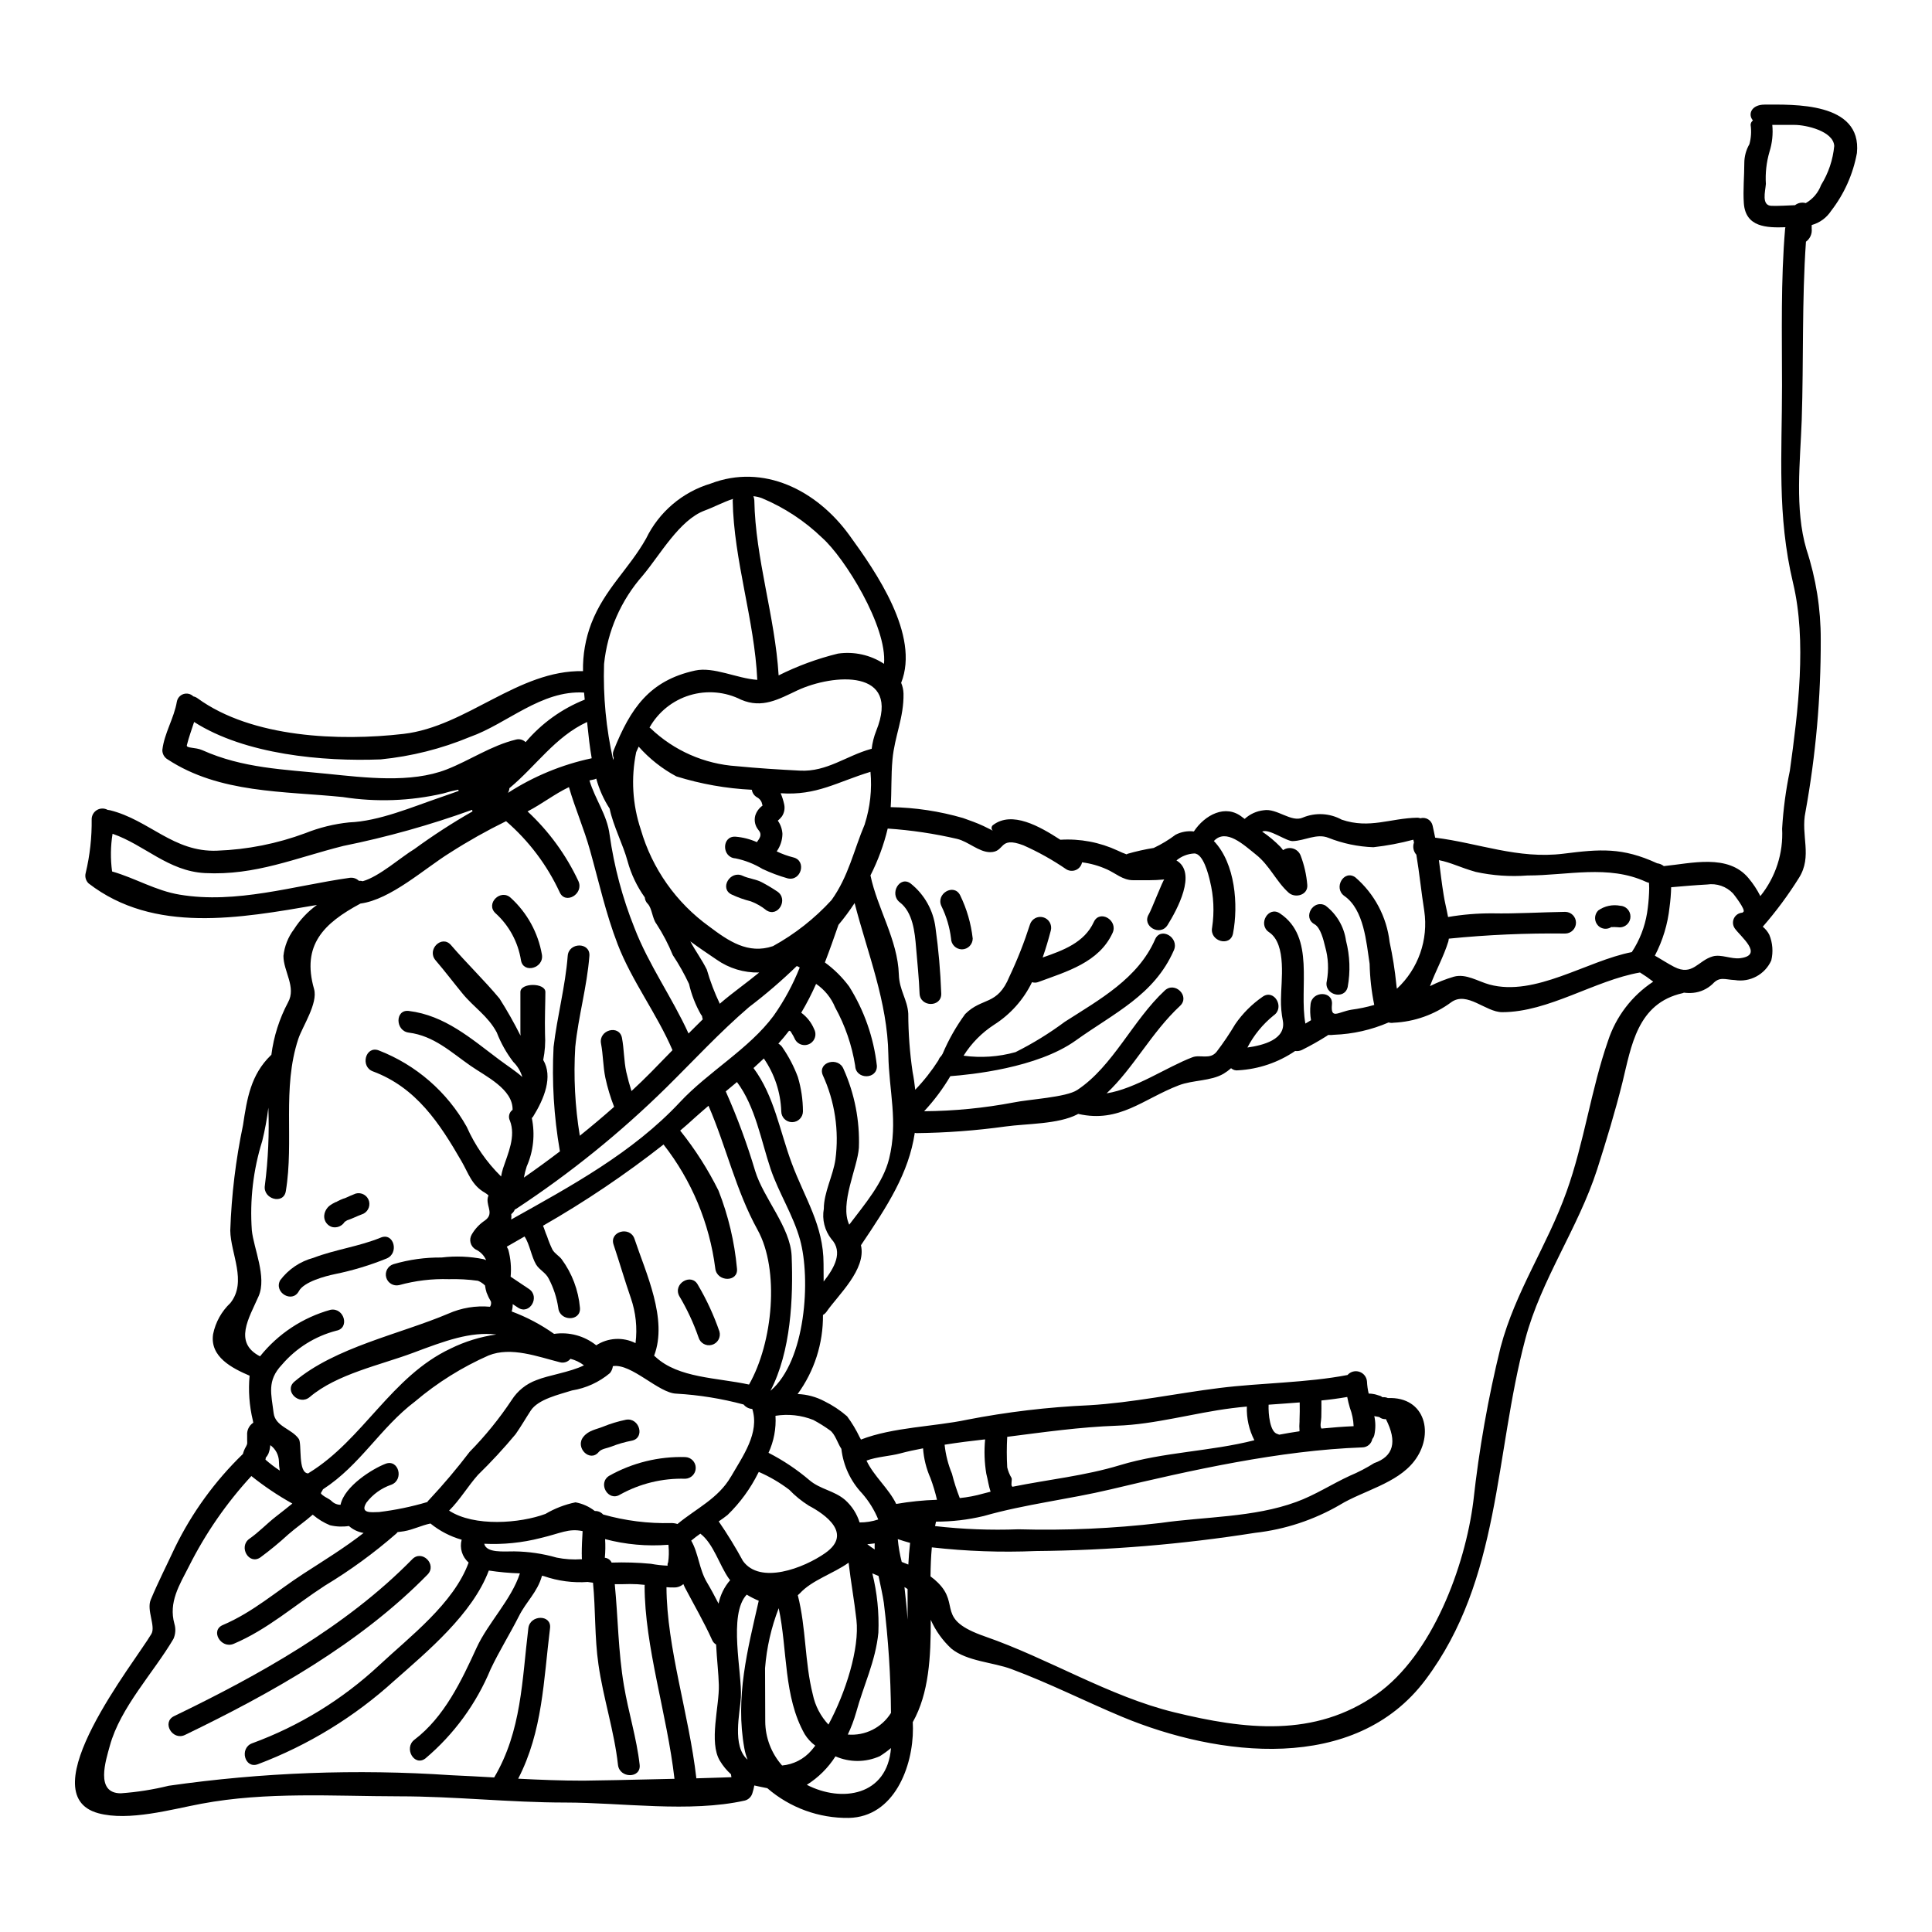 <?xml version="1.0" encoding="UTF-8"?>
<!-- Uploaded to: SVG Repo, www.svgrepo.com, Generator: SVG Repo Mixer Tools -->
<svg fill="#000000" width="800px" height="800px" version="1.1" viewBox="144 144 512 512" xmlns="http://www.w3.org/2000/svg">
 <g>
  <path d="m407.14 364.18c-0.242-0.191-0.383-0.492-0.367-0.805s0.18-0.598 0.445-0.77c5.023-3.746 12.203 0.324 17.785 3.938 5.223-0.324 10.441 0.664 15.184 2.867 0.77 0.375 1.559 0.711 2.363 1 0.086-0.055 0.18-0.105 0.277-0.148 2.269-0.656 4.582-1.172 6.918-1.547 2.047-0.965 3.988-2.137 5.793-3.5 1.492-0.773 3.18-1.078 4.848-0.871 2.852-4.328 8.391-7.414 12.891-3.742 0.199 0.145 0.395 0.273 0.574 0.422v-0.004c1.391-1.285 3.16-2.09 5.043-2.293 3.496-0.602 7.293 3.316 10.363 1.945v-0.004c3.344-1.391 7.141-1.188 10.316 0.555 7.418 2.5 12.812-0.395 20.055-0.523 0.27 0.008 0.535 0.055 0.789 0.148 0.691-0.195 1.434-0.094 2.047 0.277 0.617 0.375 1.047 0.984 1.195 1.691 0.25 1.051 0.449 2.125 0.672 3.172 11.516 1.426 21.93 5.746 34.023 4.246 9.715-1.223 15.559-1.699 24.75 2.523 0.027 0 0.027 0 0.051 0.023 0.176 0.02 0.352 0.055 0.523 0.102 0.453 0.133 0.879 0.352 1.25 0.645 7.32-0.723 17.012-3.32 22.434 3.172v0.004c1.234 1.461 2.293 3.062 3.148 4.773 4.062-5.039 6.117-11.402 5.769-17.863 0.305-5.16 0.988-10.289 2.047-15.352 2.172-15.633 4.523-34.418 0.848-49.777-4.269-17.91-2.922-33.969-2.922-52.277 0-13.91-0.352-27.797 0.824-41.637l0.078-0.352c-5.023 0.176-10.562-0.023-11.02-6.344-0.246-3.519 0.125-7.168 0.125-10.715v0.004c0.012-1.738 0.477-3.445 1.348-4.949 0.457-1.664 0.566-3.406 0.324-5.117 0.008-0.469 0.238-0.906 0.621-1.18-1.422-1.574-0.449-4.195 3.074-4.195 7.477 0 25.828-0.789 24.477 12.816h0.004c-1.02 5.59-3.367 10.855-6.848 15.348-1.199 1.836-3.027 3.168-5.144 3.75v0.949-0.004c0.16 1.348-0.422 2.676-1.52 3.473-1.098 15.711-0.598 31.52-1.121 47.254-0.395 11.02-1.902 23.582 1.246 34.27v0.004c2.539 7.711 3.82 15.781 3.793 23.902 0.047 15.32-1.309 30.609-4.047 45.684-1.324 6.219 1.926 11.719-1.746 17.512v-0.004c-2.844 4.551-6.043 8.867-9.57 12.91 0.719 0.582 1.309 1.305 1.73 2.129 0.891 2.156 1.074 4.547 0.523 6.816-1.668 3.715-5.625 5.848-9.645 5.195-2.695-0.121-4.019-1.023-5.902 1.027-1.414 1.344-3.234 2.172-5.172 2.359-0.809 0.074-1.621 0.055-2.426-0.051-0.105 0.051-0.215 0.094-0.328 0.129-12.059 2.695-13.605 14.012-15.98 23.703-1.926 7.719-4.273 15.438-6.691 23.008-5.047 15.633-14.84 29.145-19.035 44.957-8.168 30.672-6.473 63.668-26.449 90.293-18.734 25.004-55.051 20.355-80.293 9.867-9.891-4.121-19.434-8.988-29.496-12.715-4.82-1.797-11.738-2.023-15.887-5.418v-0.004c-2.312-2.144-4.164-4.734-5.441-7.617 0.023 9.738-0.453 19.48-4.769 27.125 0.023 0.551 0.047 1.098 0.047 1.648 0.051 10.039-4.922 23.477-17.008 23.727h-0.004c-7.914 0.105-15.59-2.695-21.578-7.875-1.223-0.246-2.363-0.473-3.449-0.723-0.121 0.676-0.285 1.344-0.496 2-0.266 0.973-1.027 1.734-2.004 1.996-14.633 3.273-32.594 0.527-47.602 0.527-14.742 0-29.25-1.648-44.012-1.648-17.484-0.023-35.145-1.273-52.426 1.969-7.766 1.449-19.258 4.723-27.348 2.5-18.336-5.047 9.738-40.066 14.109-47.508 1.18-2.047-1.328-6.297-0.176-9.055 1.969-4.723 4.273-9.215 6.418-13.836 4.519-9.246 10.613-17.637 18.012-24.797 0.176-0.691 0.453-1.355 0.82-1.969 0.449-0.789 0.301-0.949 0.301-1.746v-1.25c-0.102-1.32 0.52-2.59 1.625-3.32-0.031-0.219-0.074-0.438-0.125-0.648-0.93-3.863-1.219-7.852-0.852-11.809-4.57-1.969-10.594-4.969-9.668-11.02v-0.004c0.641-3.152 2.238-6.027 4.574-8.238 4.496-5.644 0.051-13.113-0.027-19.207v-0.004c0.32-9.387 1.449-18.73 3.375-27.926 1.074-7.086 2.047-13.336 7.391-18.531 0.035-0.039 0.078-0.074 0.125-0.102 0.621-4.867 2.117-9.578 4.422-13.91 2.227-4.023-1.223-8.219-1.223-12.289h-0.004c0.273-2.57 1.238-5.019 2.801-7.082 1.602-2.512 3.664-4.695 6.082-6.438-20.355 3.496-43.164 7.695-60.52-5.719-0.746-0.723-1.035-1.797-0.754-2.797 1.113-4.664 1.641-9.445 1.574-14.238 0.016-0.996 0.555-1.914 1.422-2.418 0.863-0.5 1.926-0.512 2.801-0.027 0.219 0.02 0.438 0.055 0.652 0.102 10.414 2.594 16.781 11.164 28.375 10.715l-0.004-0.004c8-0.285 15.902-1.855 23.406-4.648 3.703-1.477 7.594-2.434 11.562-2.844 7.941-0.301 16.758-4.098 24.23-6.644 1.473-0.523 3.121-1.074 4.816-1.699-0.047-0.098-0.047-0.219-0.098-0.324-1.355 0.262-2.699 0.594-4.023 1-8.715 2.012-17.738 2.336-26.574 0.949-15.742-1.598-32.645-0.949-46.41-9.965-0.895-0.512-1.441-1.469-1.426-2.496 0.5-4.449 3.102-8.395 3.848-12.84h0.004c0.176-0.941 0.855-1.711 1.77-2 0.918-0.285 1.914-0.047 2.598 0.625 0.398 0.086 0.773 0.258 1.102 0.496 14.484 10.543 37.785 11.391 54.574 9.445 16.785-1.945 30.352-16.984 47.582-16.633-0.086-4.312 0.66-8.605 2.199-12.637 3.523-9.117 9.961-14.414 14.508-22.48 3.414-7.043 9.621-12.332 17.117-14.586 13.961-5.344 28.023 1.672 36.715 13.609 7.121 9.793 18.781 26.574 13.777 39.191h-0.004c0.383 0.895 0.594 1.852 0.625 2.824 0.125 6.394-2.363 11.289-2.922 17.484-0.395 4.219-0.199 8.441-0.477 12.637 6.504 0.102 12.965 1.078 19.207 2.898 1.797 0.648 3.621 1.273 5.367 2.098 1.75 0.82 2.379 1.195 2.527 1.281zm219.48-171.17c1.941-3.133 3.129-6.672 3.473-10.34-0.246-3.938-7.477-5.57-10.512-5.57h-5.906c0.238 2.406-0.02 4.836-0.75 7.141-0.805 2.762-1.125 5.644-0.949 8.516-0.148 1.949-1.246 5.723 1.5 5.793 2.074 0.051 4.148-0.098 6.191-0.172h0.027c0.805-0.629 1.863-0.836 2.844-0.551 1.891-1.074 3.336-2.785 4.082-4.828zm-20.605 192.65c0.723-0.5-2.648-4.793-2.754-4.894v-0.004c-1.77-1.852-4.332-2.734-6.867-2.359-3.199 0.172-6.344 0.449-9.516 0.723h-0.004c-0.043 1.758-0.184 3.508-0.422 5.246-0.477 4.504-1.801 8.875-3.898 12.887 1.723 0.977 3.375 2.074 5.117 2.973 4.894 2.523 6.32-1.695 10.266-2.793 2.223-0.602 4.871 0.789 7.219 0.496 6.441-0.824 0.023-5.793-1.449-7.938v-0.004c-0.531-0.789-0.602-1.805-0.176-2.656 0.422-0.855 1.27-1.414 2.223-1.469 0.082-0.078 0.172-0.152 0.262-0.219zm-25-4.949c0.051-0.84 0.051-1.68 0-2.523-0.02-0.078-0.031-0.164-0.027-0.246-0.27-0.055-0.535-0.141-0.789-0.254-10.012-4.594-20.828-1.672-31.422-1.672h0.004c-4.586 0.348-9.195 0.031-13.688-0.949-4.371-1.246-6.344-2.426-9.766-3.121 0.395 3.047 0.746 6.121 1.246 9.168 0.246 1.695 0.789 3.769 1.18 5.902h0.004c3.852-0.66 7.754-0.984 11.664-0.969 6.445 0.125 12.891-0.301 19.355-0.395 1.586 0 2.875 1.285 2.875 2.871 0 1.59-1.289 2.875-2.875 2.875-10.289-0.125-20.578 0.324-30.82 1.352-0.051 0.246-0.078 0.5-0.125 0.723-1.27 4.121-3.344 7.766-4.844 11.789-0.02 0.02-0.027 0.047-0.023 0.074 2.019-1.02 4.125-1.855 6.297-2.496 3.246-0.902 6.418 1.246 9.445 2.07 12.137 3.297 25.801-6.269 37.738-8.594 2.066-3.129 3.445-6.66 4.047-10.363 0.273-1.734 0.449-3.484 0.523-5.242zm1.098 23.43v0.004c-1.121-0.871-2.289-1.68-3.5-2.426-12.035 2.098-24.203 10.516-36.516 10.516-4.398 0-9.266-5.648-13.488-2.648h0.004c-4.449 3.301-9.781 5.195-15.312 5.445-0.434 0.078-0.879 0.051-1.301-0.074-4.582 1.98-9.492 3.09-14.484 3.269-0.512 0.066-1.031 0.086-1.551 0.051l-0.301 0.227h0.004c-2.148 1.363-4.367 2.613-6.644 3.746-0.562 0.262-1.184 0.359-1.801 0.273-4.461 3.043-9.668 4.809-15.062 5.117-0.688 0.109-1.391-0.09-1.918-0.551-0.609 0.543-1.27 1.027-1.969 1.449-3.402 2-8.145 1.648-11.863 3.074-9.469 3.621-15.742 10.062-26.629 7.594-0.027 0-0.027-0.023-0.051-0.023-0.023 0-0.148 0.098-0.246 0.148-5.074 2.621-13.363 2.422-18.984 3.195-7.848 1.09-15.758 1.68-23.68 1.77-0.133-0.008-0.266-0.035-0.395-0.074-1.598 10.691-7.219 19.332-14.262 29.777 1.473 6.391-6.047 13.188-9.094 17.582h0.004c-0.254 0.367-0.586 0.676-0.977 0.898 0.074 7.527-2.281 14.875-6.719 20.957 2.477 0.09 4.898 0.738 7.086 1.898 2.172 1.062 4.199 2.406 6.023 3.996 1.293 1.742 2.414 3.606 3.344 5.566 0.129 0.191 0.234 0.395 0.324 0.605 8.492-3.297 19.461-3.426 28.074-5.246v-0.004c10.691-2.078 21.52-3.363 32.398-3.844 11.539-0.676 23.078-3.148 34.566-4.574 10.965-1.371 23.082-1.348 33.922-3.445h-0.004c0.785-0.895 2.031-1.227 3.16-0.844 1.129 0.379 1.914 1.402 1.996 2.59 0.051 1.07 0.199 2.129 0.449 3.172 0.512 0.012 1.023 0.066 1.523 0.172 0.551 0.102 1.074 0.352 1.621 0.477 0.199 0.051 0.395 0.324 0.574 0.324h0.027c0.461-0.043 0.926 0.031 1.348 0.223 10.039-0.426 12.414 9.77 6.918 16.785-4.57 5.867-13.512 7.793-19.605 11.488l0.004 0.004c-6.914 4.019-14.586 6.551-22.531 7.441-19.23 3.039-38.656 4.652-58.125 4.824-9.184 0.387-18.387 0.062-27.523-0.977-0.227 2.473-0.328 5.047-0.352 7.695 0.715 0.508 1.379 1.074 1.996 1.695 6.023 5.996-0.848 9.617 12.488 14.238 16.758 5.82 32.922 15.887 50.082 20.074 18.707 4.57 37.215 6.816 53.703-4.797 14.684-10.367 23.402-33.816 25.586-51.105v-0.004c1.504-13.754 3.914-27.398 7.223-40.836 3.973-14.957 12.336-26.801 17.484-41.238 4.672-13.012 6.492-27.074 10.988-39.961 2.102-6.426 6.32-11.953 11.965-15.672zm-67.91 1.875c5.664-5.266 8.371-12.98 7.242-20.633-0.789-4.949-1.273-9.941-2.098-14.887v0.004c-0.785-0.879-1.027-2.117-0.629-3.227-0.051-0.25-0.102-0.5-0.172-0.746-3.473 0.934-7.016 1.598-10.59 1.996-4.086-0.145-8.117-0.992-11.914-2.496-3.098-1.25-6.269 0.789-9.465 0.875-1.723 0.051-6.297-3.398-8.094-2.523 1.727 1.168 3.332 2.504 4.793 3.992 0.27 0.293 0.52 0.602 0.75 0.926 0.777-0.539 1.758-0.695 2.66-0.422 0.906 0.27 1.637 0.941 1.984 1.82 0.961 2.516 1.559 5.16 1.777 7.844 0.199 2.672-3.199 3.57-4.926 2.047-3.344-2.996-5.043-7.266-8.742-10.164-3.148-2.5-7.871-7.019-11.086-3.543 5.695 5.945 6.519 16.984 5.07 24.5-0.699 3.644-6.219 2.098-5.547-1.523v0.004c0.633-4.137 0.441-8.355-0.57-12.414-0.395-1.699-1.773-7.269-4.148-7.269-1.734 0.082-3.394 0.73-4.723 1.848 5.543 3.269 0.121 13.137-2.363 17.133-1.969 3.121-6.918 0.246-4.949-2.898 0.676-1.098 3.773-9.168 4.098-9.191-2.754 0.277-5.512 0.195-8.293 0.195-2.695 0-4.621-1.848-6.965-2.898v0.008c-2.078-0.941-4.285-1.562-6.547-1.848-0.172 0.895-0.77 1.648-1.602 2.016-0.832 0.367-1.793 0.305-2.57-0.168-3.594-2.469-7.402-4.598-11.387-6.367-6.621-2.5-4.746 1.824-8.793 1.824-2.949 0-5.797-2.797-8.691-3.496v-0.004c-6.066-1.414-12.242-2.336-18.461-2.754-1.031 4.305-2.566 8.469-4.57 12.414 1.852 8.84 7.223 17.059 7.523 26.277 0.125 4.195 2.297 6.641 2.5 10.414h-0.004c0.016 5.156 0.398 10.309 1.148 15.41 0.324 1.625 0.523 3.172 0.695 4.695h0.004c2.301-2.387 4.356-5 6.141-7.793 0.145-0.43 0.395-0.816 0.727-1.121 0.125-0.199 0.277-0.395 0.395-0.625 1.578-3.723 3.582-7.25 5.969-10.516 4.547-4.551 8.516-2.102 11.742-9.969 2.106-4.453 3.918-9.043 5.418-13.738 0.457-1.488 2.016-2.348 3.516-1.934 1.504 0.414 2.402 1.949 2.031 3.461-0.625 2.363-1.328 4.816-2.172 7.191 5.391-1.875 11.062-3.938 13.559-9.414 1.551-3.375 6.496-0.453 4.973 2.898-3.598 7.84-12.164 10.234-19.605 12.988-0.555 0.23-1.176 0.258-1.75 0.074-2.238 4.625-5.727 8.535-10.066 11.289-3.25 2.113-6.004 4.91-8.07 8.191 4.609 0.629 9.301 0.309 13.777-0.949 4.582-2.293 8.953-4.984 13.062-8.043 9.219-5.902 19.41-11.488 23.926-21.855 1.5-3.398 6.441-0.473 4.973 2.898-5.219 11.914-15.812 16.609-26.023 23.93-10.215 7.32-28 9.055-33.219 9.445-1.973 3.34-4.301 6.457-6.945 9.293 7.957-0.059 15.887-0.836 23.703-2.32 4.094-0.852 13.938-1.352 16.887-3.32 9.488-6.297 14.66-18.434 23.18-26.352 2.695-2.523 6.766 1.523 4.047 4.07-7.644 7.121-12.203 16.34-19.461 23.18 7.719-1.223 15.91-6.965 22.754-9.566 2.047-0.789 4.621 0.746 6.394-1.449 1.789-2.344 3.441-4.789 4.945-7.324 1.965-2.852 4.438-5.32 7.293-7.289 3.051-2.098 5.902 2.898 2.898 4.969h-0.004c-2.883 2.328-5.258 5.227-6.965 8.516 4.121-0.574 10.312-2.121 9.387-7.117v0.004c-0.363-1.852-0.531-3.734-0.496-5.621 0-4.746 1.645-14.637-3.172-17.836-3.047-2.051-0.176-7.047 2.898-4.973 9.465 6.297 4.996 19.609 6.746 29.199l1.496-0.898c-0.246-1.375-0.289-2.781-0.129-4.172 0.328-3.644 6.023-3.695 5.672 0-0.375 4.074 1.574 2.023 5.117 1.402 2.062-0.27 4.098-0.695 6.094-1.273-0.734-3.586-1.145-7.234-1.223-10.891-0.875-5.695-1.473-14.336-6.691-17.984-2.996-2.098-0.145-7.086 2.902-4.945h-0.004c5.078 4.375 8.324 10.5 9.09 17.156 0.805 3.695 1.398 7.43 1.773 11.191 0.031 0.398 0.086 0.797 0.164 1.188zm-6.047 125.73c5.144-1.773 6.191-5.644 3.121-11.668-0.641 0.059-1.277-0.137-1.77-0.547-0.449-0.074-0.879-0.148-1.305-0.25 0.359 1.617 0.367 3.297 0.027 4.922-0.086 0.422-0.273 0.816-0.551 1.148-0.238 1.277-1.348 2.207-2.644 2.223-21.906 0.789-45.387 6.047-66.668 11.117-11.113 2.648-22.75 3.938-33.719 7.086v-0.004c-4.125 0.988-8.355 1.484-12.598 1.477-0.098 0.395-0.176 0.789-0.246 1.18 7.324 0.84 14.707 1.125 22.074 0.848 12.582 0.352 25.172-0.207 37.668-1.676 11.766-1.699 24.676-1.426 35.969-5.57 5.023-1.824 9.391-4.723 14.215-6.941 2.231-0.938 4.379-2.055 6.426-3.344zm-5.43-9.793c-0.066-1.668-0.402-3.312-0.996-4.871-0.281-0.945-0.516-1.902-0.699-2.871-2.25 0.395-4.551 0.699-6.844 0.926 0 1.125 0.023 3.098-0.027 4.422 0 0.902-0.449 2.363 0.027 3l0.023 0.023c2.828-0.281 5.676-0.504 8.516-0.629zm-14.34-1.375c0.074-1.449 0.074-3.543 0.051-4.922-2.754 0.227-5.512 0.395-8.242 0.602-0.102 2.496 0.375 7.219 2.293 7.742l0.004 0.004c0.18 0.055 0.355 0.121 0.527 0.199 1.773-0.352 3.57-0.625 5.367-0.902h0.004c-0.07-0.906-0.07-1.816 0.008-2.723zm-11.961 5.117h0.004c-1.422-2.762-2.109-5.84-2-8.941-1.328 0.125-2.648 0.25-3.938 0.426-10.012 1.246-20.469 4.328-30.496 4.644-9.84 0.352-19.434 1.723-29.07 2.949v-0.004c-0.152 2.695-0.152 5.398 0 8.094 0.23 0.996 0.621 1.945 1.148 2.82 0.195 0.5-0.227 1.797 0.098 2.148 0.047 0.059 0.09 0.117 0.125 0.18 9.488-1.926 19.23-2.902 28.496-5.723 11.59-3.516 23.93-3.617 35.645-6.613zm-71.852 14.117c0.648-0.176 1.301-0.328 1.945-0.5-0.523-1.523-0.723-3.172-1.145-4.793-0.492-2.992-0.594-6.035-0.305-9.055-0.121 0-0.223 0.023-0.348 0.023-3.148 0.352-6.769 0.789-10.391 1.375h0.004c0.273 2.637 0.93 5.223 1.945 7.672 0.551 2.199 1.246 4.359 2.074 6.469 2.106-0.211 4.188-0.609 6.219-1.191zm-12.266 1.648h0.004c-0.449-1.949-1.027-3.867-1.727-5.746-1.105-2.496-1.773-5.164-1.965-7.891-2.121 0.395-4.195 0.848-6.047 1.348-2.672 0.723-6.242 0.879-8.938 1.902 1.922 4.121 5.902 7.391 7.871 11.488 3.57-0.621 7.18-0.988 10.805-1.102zm-7.59 17.164c0.098-1.922 0.246-3.82 0.473-5.742-1.098-0.301-2.168-0.625-3.269-1 0.188 2.039 0.535 4.059 1.047 6.043 0.578 0.223 1.148 0.469 1.75 0.699zm-0.199 14.613c0.023-2.699 0-5.418 0-8.121-0.262-0.191-0.539-0.367-0.824-0.523 0.301 2.871 0.645 5.766 0.824 8.641zm-4.898-122.14c2.449-9.938-0.051-17.984-0.199-27.621-0.223-14.035-5.512-26.852-8.938-40.148l-0.004-0.004c-1.309 2.008-2.734 3.934-4.273 5.769-1.145 3.297-2.32 6.644-3.598 9.965v0.004c2.453 1.785 4.617 3.93 6.422 6.367 4 6.363 6.512 13.547 7.352 21.016 0.125 3.695-5.617 3.695-5.746 0-0.867-5.43-2.664-10.668-5.32-15.484-1.035-2.523-2.789-4.688-5.043-6.219-1.156 2.621-2.473 5.176-3.938 7.641 1.504 1.098 2.676 2.582 3.398 4.297 0.766 1.371 0.297 3.102-1.062 3.894-1.355 0.789-3.098 0.348-3.91-0.996-0.301-0.668-0.648-1.312-1.047-1.926-0.305-0.449 0-0.125-0.395-0.473 0.023 0 0.023 0.023 0.023 0.047-0.078-0.012-0.152-0.039-0.223-0.074-0.898 1.18-1.852 2.328-2.848 3.426v-0.004c0.477 0.258 0.875 0.637 1.152 1.102 1.648 2.406 3 5.004 4.019 7.742 0.883 2.949 1.336 6.012 1.348 9.09 0 1.586-1.285 2.875-2.875 2.875-1.586 0-2.871-1.289-2.871-2.875-0.168-4.988-1.754-9.82-4.578-13.938-0.02-0.02-0.027-0.047-0.023-0.074l-2.754 2.547c5.512 7.418 6.941 16.684 10.145 25.254 3.445 9.266 8.414 16.434 8.414 26.551 0 1.574 0.027 3.172 0.027 4.769 2.82-3.598 5.242-7.793 2.047-11.266v0.004c-1.781-2.266-2.512-5.184-2-8.02 0-4.328 2.449-8.742 3.074-13.062 1.016-7.637-0.152-15.41-3.375-22.41-1.352-3.445 4.219-4.945 5.547-1.523v0.004c2.918 6.535 4.305 13.652 4.047 20.809-0.352 5.344-5.184 14.832-2.559 20.402 4.07-5.394 8.988-11.082 10.562-17.457zm0.5 156.16c-0.934 0.781-1.918 1.496-2.949 2.144-3.738 1.68-8.012 1.695-11.762 0.051-1.941 3.047-4.535 5.625-7.594 7.543 9.316 4.797 21.32 2.871 22.305-9.738zm0-9.316c-0.07-9.762-0.703-19.512-1.898-29.203-0.301-2.098-0.875-4.547-1.402-7.086-0.547-0.223-1.098-0.449-1.648-0.695h0.004c1.281 5.144 1.82 10.445 1.602 15.746-0.75 7.57-3.938 13.938-5.902 21.156h-0.004c-0.57 1.996-1.305 3.941-2.195 5.816 4.59 0.387 9.008-1.828 11.445-5.734zm-1.848-278.02c0.898-9.867-10.492-28.199-16.391-33.395h0.004c-4.621-4.465-10.031-8.023-15.957-10.5-0.73-0.277-1.496-0.453-2.273-0.523 0.137 0.34 0.223 0.703 0.25 1.074 0.273 15.484 5.492 30.801 6.441 46.41h0.004c5.004-2.504 10.273-4.438 15.711-5.773 4.266-0.621 8.609 0.34 12.215 2.707zm-6.473 227.54h0.004c1.68 0.012 3.352-0.254 4.945-0.785-1.039-2.535-2.496-4.879-4.305-6.938-3.051-3.231-4.973-7.371-5.469-11.789-0.027-0.051-0.078-0.102-0.102-0.148-0.875-1.328-1.598-3.824-2.922-4.746-1.41-1.02-2.887-1.938-4.422-2.758-3.176-1.262-6.641-1.641-10.016-1.098 0.203 3.375-0.434 6.746-1.848 9.812 3.883 1.988 7.523 4.418 10.84 7.246 2.898 2.473 6.594 2.754 9.488 5.269l0.004 0.004c1.777 1.598 3.094 3.644 3.805 5.93zm4.402-209.76c6.719-16.633-11.465-15.109-20.832-10.766-5.019 2.363-9.363 4.894-14.957 2.5h-0.004c-4.215-2.133-9.094-2.559-13.617-1.188-4.523 1.371-8.34 4.438-10.66 8.555 0.098 0.062 0.191 0.129 0.277 0.203 6.188 5.918 14.262 9.473 22.805 10.039 5.621 0.547 11.188 0.898 16.809 1.18 7.086 0.375 12.266-3.938 18.785-5.742 0.066 0.004 0.133-0.004 0.195-0.027 0.191-1.629 0.594-3.227 1.199-4.754zm-0.395 216.93c-0.023-0.551-0.023-1.098 0-1.625-0.672 0.102-1.324 0.176-1.969 0.223 0.637 0.504 1.297 0.973 1.984 1.402zm-2.621-192.27c1.418-4.461 1.93-9.156 1.5-13.816-8.867 2.699-14.289 6.344-23.801 5.672 0.41 0.965 0.727 1.969 0.945 2.996 0.223 1.078 0.004 2.203-0.602 3.125-0.32 0.422-0.688 0.809-1.098 1.145 0.723 1.023 1.148 2.227 1.223 3.477-0.016 1.676-0.547 3.305-1.52 4.668 1.414 0.68 2.894 1.215 4.418 1.598 3.598 0.875 2.074 6.418-1.523 5.547-2.289-0.648-4.516-1.48-6.668-2.496-2.203-1.336-4.617-2.281-7.144-2.801-3.672-0.223-3.699-5.973 0-5.746 1.957 0.16 3.875 0.652 5.668 1.449 0.75-1.074 1.5-1.969 0.395-3.246-0.875-1.059-1.184-2.473-0.824-3.797 0.332-1.062 1.008-1.988 1.918-2.633 0-0.051-0.027-0.074-0.027-0.152-0.07-0.273-0.148-0.523-0.223-0.789v0.004c-0.258-0.562-0.699-1.02-1.25-1.301-0.719-0.418-1.207-1.145-1.324-1.969-6.793-0.328-13.516-1.52-20.008-3.543-3.769-2.019-7.152-4.691-9.988-7.891-0.223 0.477-0.449 0.973-0.648 1.449h-0.004c-1.418 6.84-0.992 13.934 1.227 20.559 3.008 10.344 9.391 19.379 18.133 25.672 5.047 3.797 10.27 7.441 16.887 5.195 5.801-3.191 11.039-7.316 15.512-12.199 4.543-6.34 5.871-13.184 8.844-20.176zm-9.641 238.68c4.57-8.465 8.289-20.203 7.418-27.797-0.578-5.117-1.477-10.039-2.074-15.113-4.023 2.898-9.742 4.621-12.938 8.145v-0.004c-0.164 0.172-0.34 0.328-0.523 0.477 2.242 8.816 1.793 17.656 3.973 26.301 0.625 2.996 2.066 5.762 4.16 7.992zm-0.789-45.508c7.219-5.094 0-10.191-4.449-12.535l0.004-0.004c-1.883-1.18-3.613-2.59-5.152-4.195-2.488-1.891-5.195-3.477-8.066-4.723-0.043 0.086-0.094 0.172-0.148 0.254-2.055 4.144-4.797 7.91-8.117 11.137-0.789 0.625-1.551 1.18-2.363 1.723l0.004 0.004c2.32 3.371 4.461 6.863 6.414 10.465 4.519 6.316 16.059 1.973 21.883-2.125zm-3.723 52.348c0.352-0.395 0.676-0.824 1.023-1.27-1.113-0.82-2.062-1.848-2.793-3.023-5.672-10.016-4.523-22.258-6.894-33.398-1.98 5.098-3.199 10.461-3.621 15.914 0.023 4.668 0.051 9.363 0.051 14.059 0.016 4.316 1.605 8.48 4.465 11.715 3.012-0.273 5.801-1.703 7.773-3.992zm-10.859-95.297c9.414-7.969 10.715-29.727 7.84-40.066-1.824-6.547-5.57-12.242-7.766-18.66-2.547-7.566-4.047-16.582-8.941-23.105-1 0.828-2 1.648-2.973 2.477 3.051 6.852 5.652 13.895 7.793 21.082 2.195 7.219 9.34 14.91 9.668 22.531 0.449 11.105-0.176 25.312-5.621 35.742zm7.766-112.18v-0.004c-0.246-0.156-0.512-0.289-0.785-0.391-3.996 3.883-8.227 7.519-12.668 10.891-7.793 6.691-14.633 14.133-21.926 21.328-12.164 11.965-25.465 22.711-39.715 32.094-0.137 0.086-0.277 0.16-0.426 0.227-0.074 0.125-0.125 0.277-0.199 0.426v-0.004c-0.195 0.305-0.438 0.57-0.727 0.789 0.051 0.473 0.043 0.953-0.023 1.426 15.812-8.844 32.219-17.711 44.711-31.094 7.543-8.094 18.328-14.109 24.852-22.926v-0.004c2.797-3.965 5.113-8.25 6.906-12.762zm-13.438 110.52c6.367-11.168 8.121-30.422 2.273-40.988-5.769-10.438-8.293-22.004-13.012-32.895-1.18 1-2.363 2.047-3.523 3.07-1.301 1.223-2.648 2.363-3.996 3.523l0.098 0.098h0.004c3.906 4.891 7.281 10.184 10.066 15.789 2.594 6.613 4.246 13.559 4.894 20.633 0.426 3.695-5.32 3.644-5.746 0-1.527-11.984-6.262-23.332-13.711-32.848-10.109 7.945-20.789 15.141-31.945 21.531 0.375 0.789 0.551 1.648 1.074 2.797 0.398 1.223 0.883 2.418 1.449 3.57 0.648 1.051 1.648 1.551 2.398 2.473h-0.004c2.781 3.766 4.469 8.227 4.875 12.891 0.324 3.695-5.418 3.672-5.746 0h-0.004c-0.398-2.688-1.254-5.289-2.519-7.695-0.789-1.621-2.422-2.269-3.344-3.746-1.246-2.07-1.723-5.469-3.07-7.441-1.551 0.902-3.125 1.797-4.699 2.699h-0.004c0.148 0.254 0.277 0.516 0.395 0.785 0.633 2.332 0.844 4.762 0.621 7.168 1.625 1.074 3.246 2.172 4.848 3.246 3.07 2.047 0.199 7.019-2.898 4.949-0.477-0.305-0.926-0.625-1.402-0.926h0.004c0.008 0.66-0.086 1.316-0.273 1.949 3.988 1.48 7.769 3.477 11.238 5.941 3.981-0.582 8.023 0.512 11.168 3.023 3.121-2.031 7.09-2.25 10.414-0.574 0.508-4.031 0.078-8.125-1.25-11.965-1.621-4.668-2.996-9.445-4.57-14.137-1.18-3.519 4.371-5.019 5.547-1.523 2.973 8.941 8.891 21.305 5.195 30.949 0.125 0.098 0.246 0.223 0.375 0.324 6.051 5.629 16.219 5.481 24.781 7.328zm2.695-109.2h0.004c-4.043 0.102-8.008-1.102-11.312-3.426-2.32-1.574-4.668-3.148-6.941-4.82 1.352 2.551 3.07 4.844 4.367 7.477 0.895 3.109 2.051 6.137 3.445 9.055 0.102-0.098 0.223-0.195 0.328-0.301 3.113-2.668 6.742-5.215 10.113-7.984zm-7.477 133.6c3.121-5.418 7.644-11.586 5.644-17.934-0.898-0.051-1.734-0.48-2.297-1.18-5.824-1.566-11.793-2.531-17.812-2.875-4.723-0.125-11.863-8.066-16.836-7.293-0.078 0.68-0.352 1.32-0.785 1.848-2.871 2.41-6.344 4-10.043 4.594-3.344 1.074-8.988 2.297-10.961 5.371-1.352 2.07-2.551 4.172-3.973 6.195v0.004c-3.144 3.773-6.477 7.383-9.996 10.812-2.648 2.977-4.793 6.644-7.644 9.465 6.644 4.348 18.832 3.375 25.527 0.875h0.004c2.469-1.457 5.16-2.496 7.965-3.07 1.867 0.34 3.625 1.129 5.117 2.297 0.836-0.039 1.641 0.297 2.195 0.922 5.879 1.668 11.98 2.434 18.086 2.273 0.551 0 1.102 0.082 1.625 0.254 4.902-4.09 10.824-6.738 14.172-12.559zm7.367 32.898v-0.004c-1.105-0.457-2.176-1-3.199-1.625-4.973 5.269-1.18 20.781-1.547 27.203-0.223 4.172-2.398 12.938 1.77 16.531h0.004c-0.379-0.961-0.664-1.957-0.848-2.973-2.461-13.582 0.871-26.25 3.809-39.137zm-0.395-244.03c-0.746-15.988-6.242-31.672-6.519-47.582l0.004-0.004c0.008-0.133 0.035-0.266 0.074-0.395-2.598 0.852-5.07 2.195-7.519 3.098-6.691 2.496-11.809 11.766-16.387 17.207h0.004c-5.793 6.562-9.383 14.773-10.266 23.48-0.273 8.543 0.539 17.086 2.422 25.426 0.055-0.195 0.098-0.395 0.125-0.598-0.273-0.629-0.273-1.34 0-1.969 4.449-11.086 9.445-18.5 21.582-21.152 4.922-1.082 11.117 2.113 16.465 2.465zm-6.844 290.81v-0.004c-0.062-0.258-0.102-0.523-0.121-0.789-1.145-1.031-2.129-2.223-2.926-3.543-3.019-4.926-0.121-14.613-0.301-20.184-0.074-2.922-0.523-6.742-0.723-10.668v0.004c-0.465-0.27-0.836-0.684-1.047-1.184-2.176-4.82-4.797-9.293-7.242-13.961-0.145-0.285-0.277-0.578-0.391-0.875-0.684 0.602-1.566 0.922-2.473 0.898-0.668 0.016-1.336-0.012-2-0.074 0.074 16.086 5.973 33.645 7.918 50.652 5.328-0.172 9.285-0.27 9.285-0.297zm-0.324-52.227c-0.102-0.121-0.223-0.246-0.324-0.375-2.547-3.574-4.074-9.266-7.598-11.965-0.824 0.574-1.648 1.199-2.422 1.852 1.949 3.375 2.098 7.594 4.172 11.062 1.098 1.852 2.098 3.723 3.07 5.621l0.008-0.004c0.477-2.301 1.535-4.441 3.078-6.215zm-7.285-148.64c-0.094-0.301-0.16-0.609-0.203-0.922-0.07-0.102-0.172-0.199-0.246-0.301v0.004c-1.461-2.555-2.535-5.305-3.195-8.168-1.242-2.652-2.68-5.207-4.301-7.644-1.176-2.887-2.625-5.656-4.328-8.266-1.125-1.473-1.148-4.098-2.301-5.316h-0.004c-0.457-0.453-0.738-1.059-0.785-1.703-2.066-2.887-3.606-6.117-4.547-9.539-1.18-4.422-3.82-9.391-4.769-13.988-1.586-2.449-2.781-5.129-3.543-7.945-0.309 0.156-0.637 0.258-0.977 0.301-0.301 0.051-0.547 0.125-0.824 0.176 1.5 5.047 4.695 9.117 5.344 14.438h0.004c1.191 8.445 3.398 16.715 6.57 24.629 3.769 9.789 9.992 18.457 14.336 27.996 1.273-1.25 2.496-2.523 3.769-3.75zm-13.738 14.039c1.926-1.969 3.82-3.938 5.719-5.867-4.144-9.668-10.789-18.332-14.535-28.074-3.172-8.242-4.945-16.41-7.316-24.875-1.598-5.746-3.938-11.043-5.594-16.762-3.824 1.828-7.121 4.449-10.969 6.441v-0.004c5.644 5.242 10.227 11.523 13.488 18.5 1.477 3.375-3.473 6.297-4.973 2.922-3.348-7.215-8.191-13.633-14.207-18.832-5.109 2.504-10.074 5.297-14.863 8.367-6.742 4.172-15.684 12.391-23.727 13.465-9.719 5.219-15.637 10.965-12.293 22.652 1.074 3.797-3.07 9.891-4.168 13.191-4.371 13.16-1.102 27.023-3.32 40.387-0.602 3.648-6.144 2.098-5.551-1.523v-0.004c0.875-6.832 1.184-13.723 0.926-20.605-0.363 2.969-0.906 5.914-1.621 8.816-2.394 7.652-3.328 15.684-2.758 23.68 0.477 4.769 4.023 12.363 1.797 17.457-2.547 5.82-6.742 12.266 0.375 15.938 4.781-5.973 11.316-10.285 18.688-12.336 3.621-0.652 5.168 4.867 1.523 5.543-5.613 1.461-10.645 4.609-14.414 9.016-4.047 4.269-2.793 7.793-2.195 12.789 0.426 3.598 4.793 4.172 6.668 6.867 0.898 1.273-0.324 9.055 2.5 9.145h-0.004c0.078-0.066 0.16-0.125 0.25-0.176 14.34-8.816 21.754-25.5 37.469-32.895h-0.004c3.824-1.887 7.922-3.148 12.141-3.746-6.941-0.789-13.562 1.672-22.008 4.844-8.715 3.269-20.254 5.621-27.445 11.742-2.824 2.363-6.894-1.648-4.074-4.074 10.766-9.141 28-12.594 40.812-18.035 3.465-1.535 7.266-2.164 11.039-1.824 0.27-0.402 0.359-0.898 0.25-1.371-0.453-0.754-0.836-1.543-1.148-2.363-0.199-0.617-0.34-1.254-0.422-1.902-0.535-0.535-1.172-0.961-1.875-1.246-2.555-0.355-5.137-0.496-7.719-0.426-4.441-0.141-8.879 0.391-13.164 1.574-1.508 0.352-3.019-0.551-3.43-2.039-0.406-1.492 0.438-3.039 1.91-3.504 4.141-1.223 8.441-1.82 12.762-1.773 3.719-0.453 7.492-0.301 11.164 0.449 0.199 0.074 0.426 0.176 0.648 0.246-0.551-1.258-1.547-2.269-2.797-2.844-0.656-0.387-1.137-1.016-1.328-1.758-0.191-0.738-0.082-1.52 0.305-2.18 0.867-1.504 2.074-2.785 3.523-3.746 2.32-1.699 0.547-3.449 0.672-5.621 0.027-0.344 0.113-0.68 0.25-1-0.281-0.266-0.59-0.5-0.922-0.699-3.543-1.996-4.371-5.168-6.246-8.391-5.793-10.039-11.988-19.508-23.449-23.777-3.449-1.27-1.969-6.867 1.52-5.57h-0.004c9.898 3.832 18.145 10.996 23.332 20.254 2.18 4.922 5.269 9.387 9.109 13.16 0.125-0.711 0.289-1.41 0.5-2.102 1.324-4.023 3.473-8.516 1.824-12.715v0.004c-0.488-1-0.184-2.203 0.723-2.848 0.098-5.512-7.086-8.844-11.168-11.691-5.172-3.598-9.668-7.918-16.336-8.77-3.621-0.449-3.672-6.191 0-5.742 9.57 1.18 16.461 7.293 23.926 12.887 2.363 1.773 4.5 3.098 6.148 4.621l0.004 0.004c-0.441-1.523-1.27-2.91-2.402-4.019-1.816-2.379-3.289-5.004-4.367-7.793-2.363-4.426-6.07-6.621-9.121-10.367-2.363-2.875-4.644-5.902-7.086-8.742-2.441-2.836 1.648-6.867 4.074-4.047 4.144 4.82 8.844 9.34 12.863 14.168 2.023 3.184 3.883 6.469 5.57 9.84-0.035-0.504-0.035-1.055-0.035-1.578v-9.992c0-2.496 6.621-2.496 6.621 0s-0.199 7.418-0.098 11.117v-0.004c0.141 2.312-0.02 4.629-0.477 6.898 2.621 4.422 0.301 10.215-2.723 15.082h-0.004c-0.09 0.105-0.191 0.207-0.297 0.305 0.902 4.312 0.43 8.801-1.352 12.832-0.312 0.965-0.562 1.953-0.746 2.949 3.203-2.223 6.391-4.543 9.57-6.965h-0.004c-0.02-0.059-0.039-0.117-0.051-0.18-1.57-9.066-2.125-18.281-1.648-27.473 0.949-8.094 3.121-16.035 3.746-24.129 0.277-3.672 6.019-3.695 5.746 0-0.625 8.168-2.926 15.984-3.746 24.129-0.477 7.863-0.07 15.758 1.207 23.531 3.098-2.5 6.144-5.047 9.094-7.668h-0.004c-0.977-2.5-1.754-5.074-2.32-7.695-0.625-3.023-0.574-6.047-1.148-9.055-0.695-3.625 4.82-5.148 5.547-1.527 0.574 3.023 0.5 6.07 1.148 9.055 0.395 1.746 0.852 3.398 1.375 5.047 1.777-1.641 3.504-3.297 5.148-4.969zm4.57 129.83c0.199-1.398 0.234-2.816 0.102-4.223v-0.223c-0.023-0.051-0.051-0.125-0.074-0.176-5.625 0.449-11.281-0.055-16.738-1.496 0.102 1.645 0.078 3.297-0.074 4.941 0.785 0.07 1.473 0.559 1.801 1.277 3.473-0.117 6.953-0.012 10.414 0.32 1.461 0.27 2.941 0.438 4.426 0.5-0.051-0.312 0-0.637 0.145-0.922zm1.672 57.395c-1.969-17.184-7.914-35.031-7.914-51.168 0-0.074 0.051-0.148 0.051-0.223-1.309-0.152-2.621-0.227-3.938-0.223-1.352 0.047-2.695 0.047-4.023 0.047 0.879 8.895 0.902 17.863 2.426 26.828 1.18 7.086 3.375 13.938 4.172 21.031 0.395 3.672-5.344 3.648-5.746 0-0.973-8.867-3.898-17.656-5.168-26.547-1.051-7.195-0.746-14.512-1.449-21.707-0.426-0.074-0.852-0.098-1.273-0.176l-0.027-0.023v-0.004c-3.977 0.289-7.973-0.238-11.738-1.547-0.168-0.027-0.336-0.062-0.5-0.105v0.074c-1.223 4.348-4.144 6.723-6.121 10.691-2.422 4.773-5.195 9.195-7.477 14.012-3.793 9.152-9.719 17.266-17.289 23.656-2.945 2.223-5.793-2.754-2.898-4.973 7.894-5.996 12.441-15.559 16.461-24.352 3.023-6.594 9.242-12.789 11.488-19.73h0.004c-2.762-0.082-5.512-0.332-8.242-0.75-4.328 11.516-16.285 21.457-25.023 29.172h-0.004c-10.551 9.602-22.824 17.121-36.172 22.156-3.496 1.301-4.969-4.269-1.52-5.547 12.48-4.574 23.914-11.598 33.645-20.656 8.098-7.57 19.781-16.387 23.73-27.25l-0.004 0.004c-1.723-1.496-2.441-3.844-1.848-6.047-3.016-0.859-5.828-2.32-8.266-4.293-2.363 0.473-4.621 1.648-7.019 2.047-0.574 0.098-1.125 0.148-1.699 0.223-0.102 0.16-0.23 0.301-0.375 0.426-5.883 5.133-12.207 9.742-18.891 13.773-8.168 5.293-15.16 11.586-24.156 15.41-3.371 1.426-6.297-3.523-2.898-4.973 8.043-3.422 14.168-8.941 21.43-13.637 5.367-3.473 10.863-6.84 15.887-10.766h0.004c-1.449-0.238-2.797-0.875-3.898-1.844-1.672 0.258-3.375 0.188-5.023-0.203-1.621-0.668-3.129-1.586-4.469-2.723-0.031-0.031-0.062-0.055-0.102-0.074-2.098 1.852-4.422 3.426-6.519 5.269h0.004c-2.34 2.144-4.793 4.164-7.344 6.047-3.047 2.121-5.902-2.848-2.898-4.949 2.5-1.746 4.547-3.938 6.914-5.793 1.504-1.18 2.977-2.32 4.449-3.523-3.816-2.125-7.449-4.562-10.863-7.293-6.598 7.16-12.16 15.207-16.531 23.91-2.551 4.996-5.445 9.539-3.867 15.23 0.402 1.328 0.312 2.758-0.254 4.023-5.262 8.945-14.078 18.164-16.852 28.32-1.051 3.844-3.973 12.594 2.898 12.594 4.289-0.301 8.539-0.973 12.715-2 24.75-3.539 49.809-4.477 74.754-2.797 3.844 0.172 7.668 0.375 11.488 0.598 7.293-12.336 7.367-25.801 9.055-39.562 0.453-3.625 6.195-3.672 5.746 0-1.723 13.887-1.949 27.348-8.441 39.887 5.719 0.301 11.465 0.523 17.285 0.523 1.836 0.008 13.875-0.242 24.137-0.492zm-21.934-270.45c-0.523-3-0.848-5.973-1.121-8.66-0.027-0.328-0.078-0.625-0.102-0.953-8.465 3.898-13.609 11.766-20.582 17.535h-0.004c-0.027 0.445-0.16 0.875-0.391 1.254 6.777-4.387 14.301-7.496 22.199-9.176zm-1.848-15.539c-0.078-0.645-0.125-1.246-0.176-1.871-11.359-0.699-20.414 8.289-30.254 11.762-7.547 3.141-15.52 5.144-23.656 5.949-15.312 0.598-35.918-1.273-49.43-9.918-0.648 2.027-1.398 4.023-1.922 6.148-0.227 0.875 2.242 0.496 4.094 1.324 10.758 4.816 21.598 5.09 33.129 6.266 9.891 0.996 22.105 2.547 31.594-1.148 6.172-2.398 11.844-6.344 18.387-7.918v-0.004c0.914-0.242 1.891 0.016 2.57 0.68 4.219-4.984 9.602-8.855 15.672-11.27zm-0.789 226.52c0-2.098 0.102-4.121 0.227-6.168-3.746-0.789-5.844 0.598-11.191 1.848h0.004c-4.859 1.242-9.875 1.75-14.887 1.5 0.598 2.523 5.172 1.996 7.941 2.023h0.004c3.801 0.043 7.582 0.598 11.238 1.645 2.176 0.445 4.402 0.59 6.617 0.43 0.023 0 0.074 0.023 0.098 0.023h0.004c-0.043-0.434-0.055-0.867-0.035-1.301zm0.578-50.105h0.004c-1.062-0.812-2.277-1.398-3.574-1.723-0.676 0.84-1.785 1.195-2.824 0.902-5.769-1.449-12.914-4.195-18.859-1.797l0.004-0.004c-7.055 3.109-13.625 7.219-19.508 12.203-9.266 7.019-14.461 16.836-24.402 23.277-0.047 0.125-0.102 0.242-0.176 0.352-0.453 0.746-0.551 0.676 0.148 1.246 0.699 0.57 1.648 0.875 2.32 1.523h0.004c0.625 0.629 1.477 0.98 2.363 0.977 1.027-4.945 8.516-9.566 11.918-10.863 3.469-1.328 4.969 4.219 1.547 5.543-2.633 0.895-4.938 2.555-6.621 4.769-1.793 2.949 1.375 2.523 3.344 2.477h0.004c4.328-0.52 8.609-1.406 12.789-2.648 0.16-0.25 0.352-0.477 0.57-0.676 3.766-4.031 7.328-8.25 10.668-12.637 4.152-4.227 7.894-8.84 11.168-13.777 1.543-2.406 3.832-4.238 6.516-5.219 3.242-1.328 8.844-2.074 12.617-3.926zm-29.535-146.79c-0.043-0.137-0.074-0.277-0.098-0.422-11.121 4.023-22.523 7.219-34.117 9.566-12.594 3.148-23.328 7.894-36.719 7.195-9.738-0.527-15.961-7.477-24.449-10.414-0.535 3.305-0.578 6.672-0.125 9.988 6.121 1.746 11.539 5.094 17.91 6.144 15.012 2.523 30.227-2.363 44.984-4.449h-0.004c0.918-0.152 1.855 0.141 2.523 0.789 0.336-0.043 0.676-0.008 0.996 0.102 4.348-1.18 10.293-6.496 13.688-8.516h0.004c4.945-3.613 10.09-6.945 15.406-9.984zm-51.062 174.69c-0.156-0.797-0.23-1.605-0.23-2.418-0.039-1.727-0.891-3.328-2.293-4.332-0.051 0.781-0.223 1.547-0.5 2.277-0.184 0.387-0.422 0.746-0.703 1.07 0 0.168-0.023 0.336-0.074 0.5 1.199 1.055 2.469 2.023 3.801 2.902z"/>
  <path d="m571.15 389.67c-0.074 0.023-0.098 0.023-0.125 0-1.09 0.73-2.539 0.594-3.473-0.328-0.539-0.539-0.844-1.273-0.844-2.035 0-0.762 0.305-1.496 0.844-2.035 1.676-1.176 3.758-1.625 5.769-1.246 1.547 0.055 2.766 1.324 2.766 2.871 0 1.543-1.219 2.812-2.766 2.871-0.523-0.023-1.047-0.098-1.574-0.098-0.023 0-0.598 0.051-0.598 0z"/>
  <path d="m500.71 393.31c1.031 4 1.184 8.176 0.445 12.238-0.824 3.598-6.367 2.07-5.547-1.523h0.004c0.562-3.055 0.41-6.203-0.449-9.188-0.395-1.625-1.18-5-2.797-5.902-3.246-1.773-0.352-6.742 2.898-4.949h-0.004c2.977 2.266 4.938 5.617 5.449 9.324z"/>
  <path d="m401.78 392.72c-0.008 1.582-1.289 2.863-2.871 2.871-1.578-0.027-2.848-1.297-2.871-2.871-0.359-2.969-1.215-5.856-2.527-8.543-1.621-3.32 3.32-6.219 4.949-2.898 1.75 3.598 2.875 7.465 3.32 11.441z"/>
  <path d="m393.44 407.28c0.145 3.719-5.598 3.695-5.746 0-0.148-4.047-0.598-8.168-0.926-12.203s-0.852-9.293-4.297-11.941c-2.898-2.219-0.047-7.219 2.902-4.969h-0.004c3.617 2.891 5.965 7.074 6.543 11.664 0.809 5.785 1.316 11.609 1.527 17.449z"/>
  <path d="m349.98 380.25c3.07 2.051 0.195 7.023-2.902 4.973-1.234-1.008-2.625-1.805-4.117-2.363-1.734-0.434-3.426-1.035-5.047-1.793-3.348-1.574-0.426-6.523 2.898-4.973 1.598 0.746 3.445 0.875 4.996 1.672v0.004c1.434 0.75 2.828 1.578 4.172 2.481z"/>
  <path d="m334.66 496.87c0.422 1.531-0.48 3.117-2.012 3.535-1.535 0.422-3.117-0.48-3.539-2.012-1.328-3.816-3.043-7.488-5.117-10.961-1.699-3.297 3.269-6.195 4.973-2.902 2.309 3.914 4.215 8.047 5.695 12.34z"/>
  <path d="m325.61 530.14c1.543 0.055 2.766 1.324 2.766 2.871 0 1.543-1.223 2.812-2.766 2.871-6.035-0.18-12.004 1.27-17.285 4.199-3.148 1.969-6.019-3-2.898-4.973h0.004c6.148-3.457 13.125-5.176 20.18-4.969z"/>
  <path d="m309.86 520.25c3.621-0.672 5.172 4.867 1.547 5.547-1.852 0.355-3.664 0.883-5.418 1.574-1.047 0.426-2.598 0.547-3.32 1.422-2.363 2.875-6.391-1.223-4.043-4.047 1.375-1.695 3.293-1.898 5.219-2.672h-0.004c1.949-0.793 3.961-1.402 6.019-1.824z"/>
  <path d="m287.61 396.96c0.625 3.621-4.922 5.172-5.547 1.523-0.766-4.816-3.152-9.223-6.769-12.488-2.695-2.523 1.379-6.57 4.074-4.047 4.332 3.953 7.231 9.234 8.242 15.012z"/>
  <path d="m253.24 557.22c2.598-2.672 6.644 1.398 4.074 4.047-17.91 18.281-41.289 31.395-64.289 42.508-3.324 1.598-6.223-3.348-2.902-4.977 22.43-10.832 45.66-23.746 63.117-41.578z"/>
  <path d="m244.92 471.97c3.449-1.426 4.922 4.144 1.547 5.543-4.438 1.805-9.039 3.191-13.734 4.148-2.422 0.5-8.191 1.996-9.539 4.519-1.746 3.273-6.691 0.352-4.945-2.898 2.191-2.914 5.293-5.004 8.816-5.945 5.816-2.223 12.086-2.996 17.855-5.367z"/>
  <path d="m241.8 462.33c0.395 1.523-0.488 3.082-1.996 3.523-1.098 0.395-2.5 1.121-3.816 1.547h-0.004c-0.125 0.094-0.258 0.176-0.395 0.254-0.086 0.039-0.168 0.09-0.246 0.148-0.695 1.125-2.035 1.68-3.324 1.375-1.508-0.445-2.398-1.996-2.023-3.523 0.242-1.016 0.879-1.887 1.773-2.426 0.293-0.199 0.602-0.371 0.926-0.523 0.148-0.098 0.789-0.523 0.121 0 0.891-0.535 1.836-0.961 2.824-1.273 0.875-0.395 1.723-0.789 2.621-1.121l0.004-0.004c0.734-0.199 1.523-0.102 2.188 0.277 0.664 0.379 1.148 1.008 1.348 1.746z"/>
 </g>
</svg>